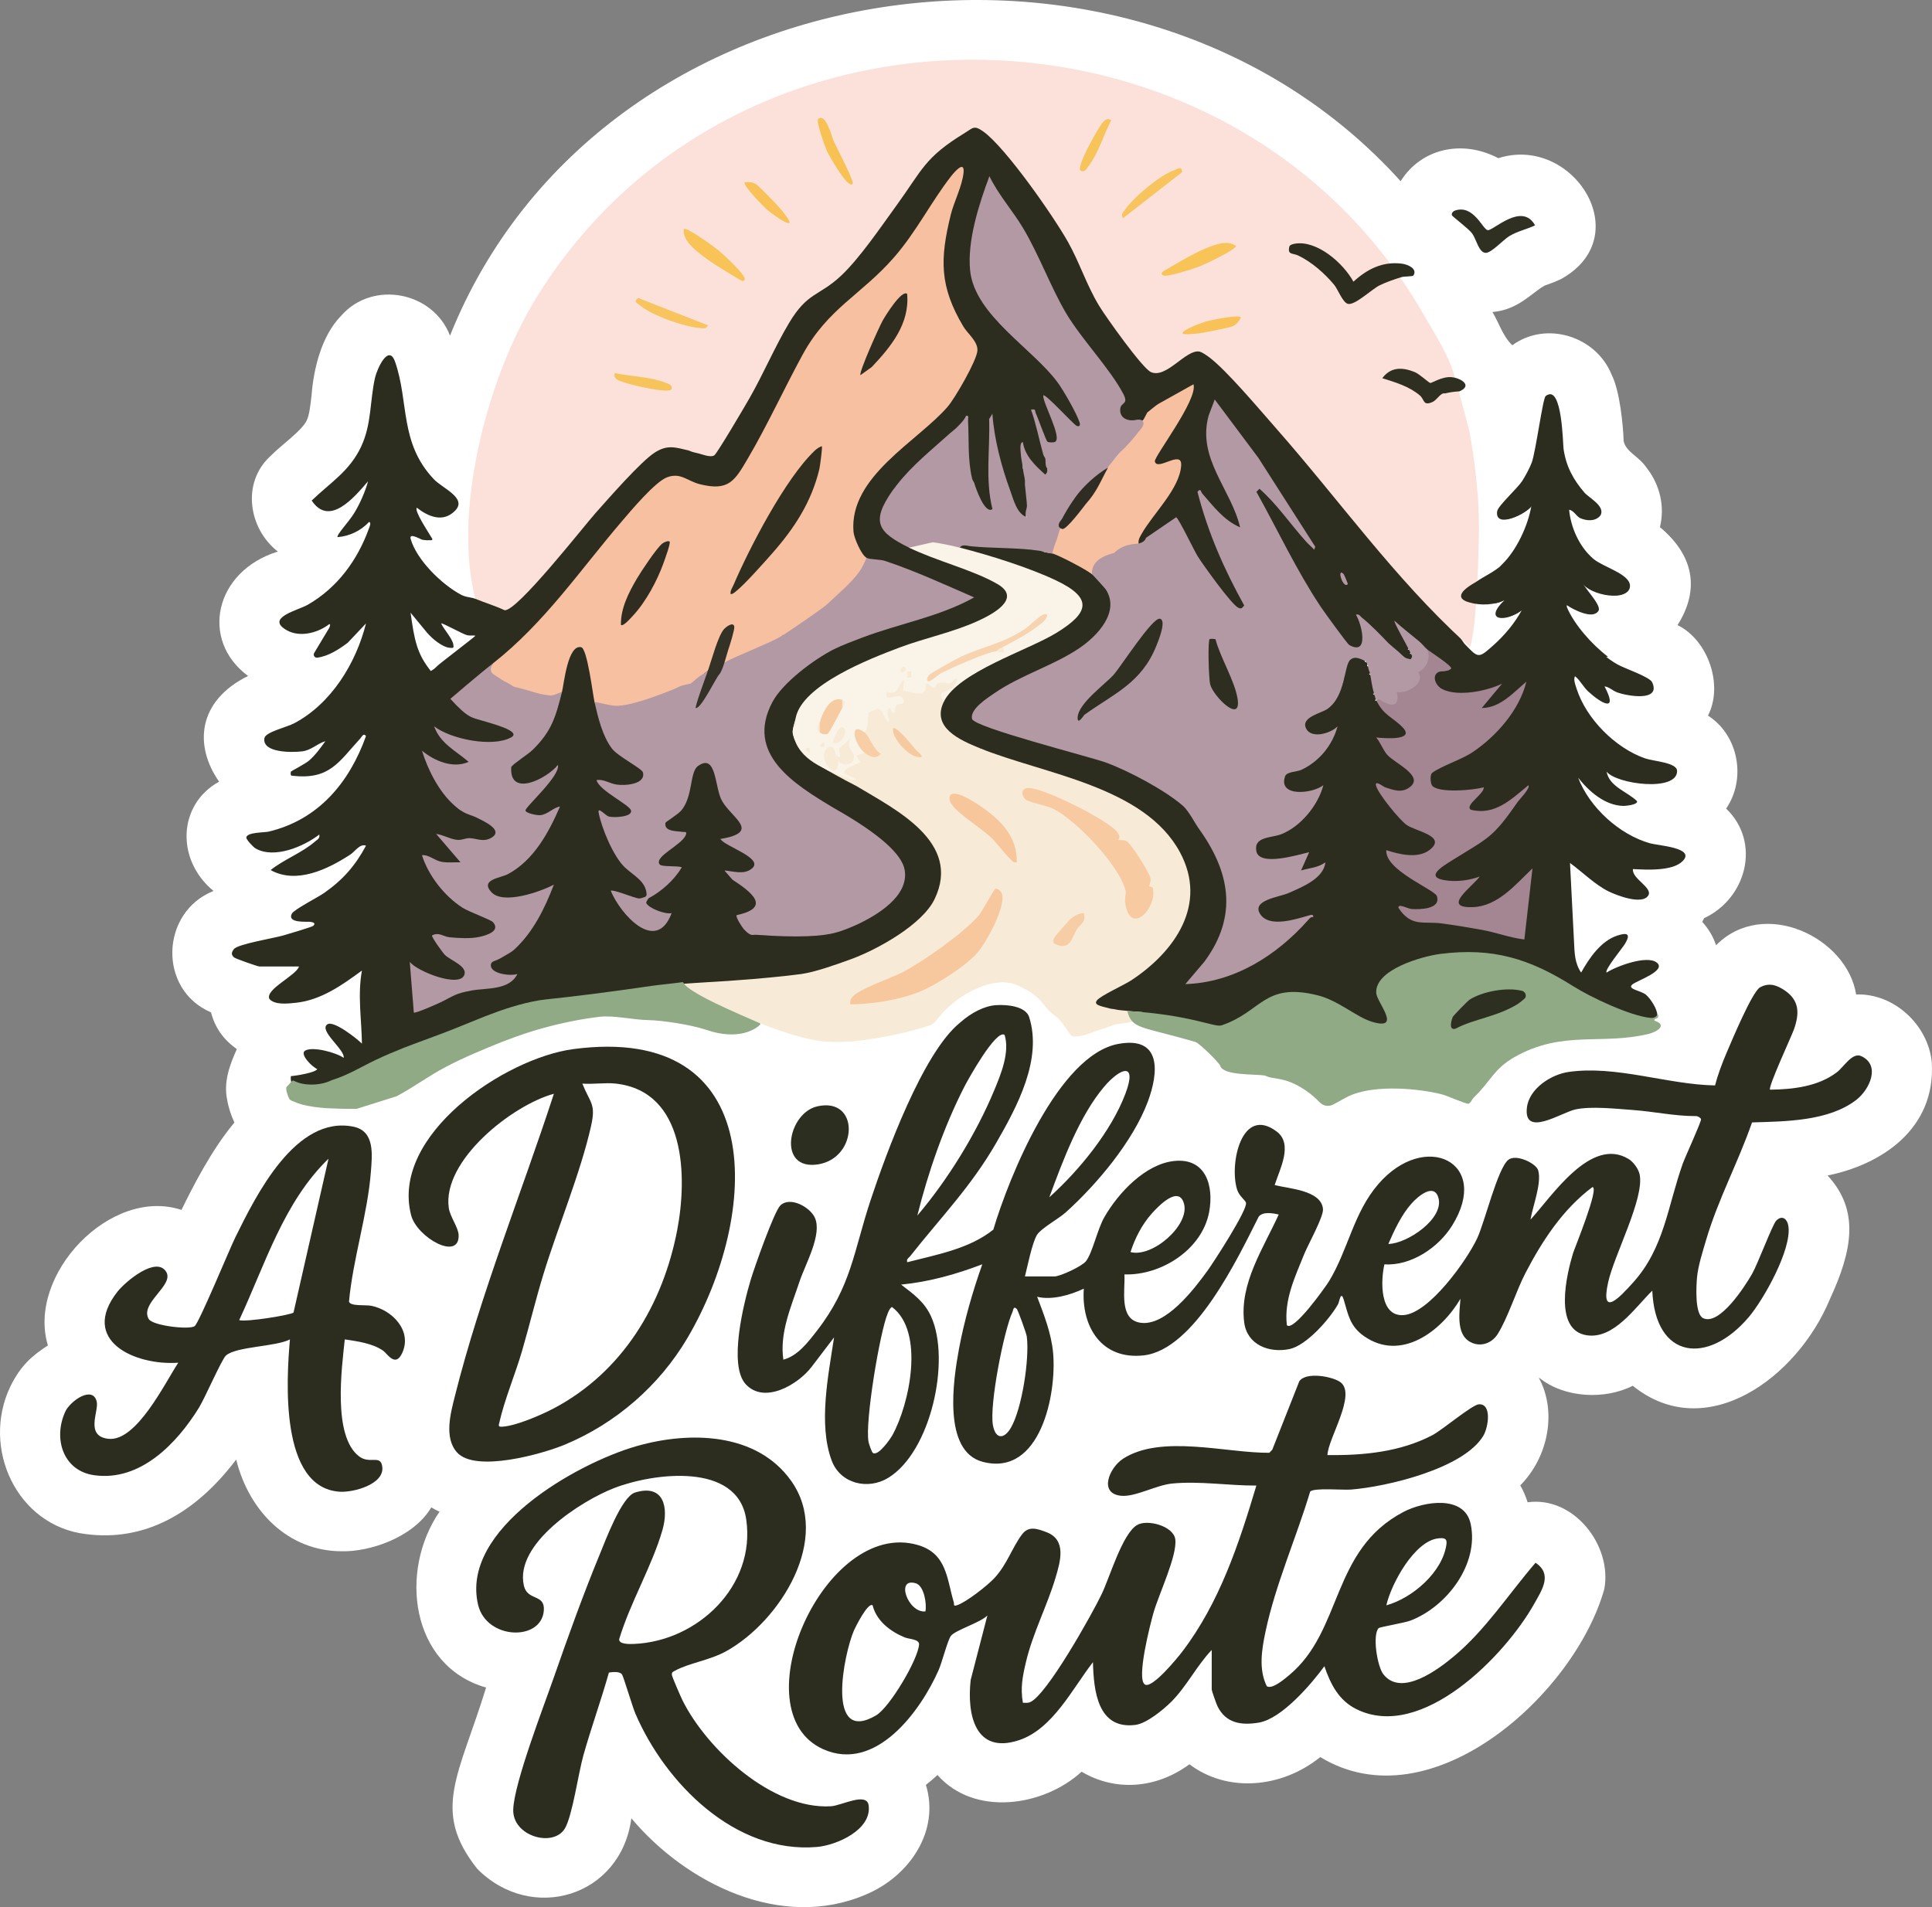 <svg viewBox="0 0 3527.166 3482.292" height="3482.292" width="3527.166" xmlns="http://www.w3.org/2000/svg" id="Layer_2"><rect x="0" y="0" width="3527.166" height="3482.292" fill="#808080" stroke="none"/><g id="Layer_1-2"><path fill="#fff" d="M3526.786,1939.914c-6.369-68.154-68.759-126.531-138.125-124.138-16.525-104.335-168.945-177.533-255.697-89.853-5.22-15.629-13.764-30.119-25.219-42.584,1.151-2.235,2.223-4.491,3.222-6.774,77.158-35.655,104.954-138.093,40.355-200.16,37.071-53.758,22.995-134.041-33.164-169.759,28.715-55.403.288-137.95-55.56-165.224,36.277-57.112,36.8-121.293-32.151-178.948,9.302-37.503.049-77.192-24.007-107.942-15.375-22.564-37.665-28.665-42.237-49.133-.716-27.176-6.832-91.732-21.926-121.153-28.391-70.678-119.548-98.93-181.323-53.834-17.401-16.515-24.327-40.893-36.234-60.672,46.955-4.102,69.984-33.756,95-48.149,7.89-2.775,18.695-6.58,30.631-12.293,140.003-78.053,20.994-263.907-114.914-220.46-65.62-34.433-140.473-18.267-178.36,42.021C2071.624-206.992,1096.462-72.274,821.548,612.82c-30.824-80.454-141.188-101.783-198.685-36.343-36.179,36.982-50.436,97.588-54.096,145.559-2.253,19.858-4.032,35.543-8.727,45.453-8.838,19.262-46.537,44.856-67.078,66.02-52.072,48.376-39.253,131.944,14.284,173.571-115.96,35.986-142.586,162.097-54.337,227.162-92.526,45.574-98.86,127.389-52.914,192.985-75.695,41.842-79.013,143.061-10.194,199.572-96.892,38.632-102.005,180.018-4.604,221.695,7.519,28.456,22.732,49.588,47.162,67.165-13.019,28.828-24.36,59.617-17.753,91.781h0c2.34,14.557,7.441,29.392,13.28,42.209-42.202,50.503-76.291,118.08-96.568,159.57-129.835-42.993-282.698,118.82-243.864,247.432-27.746,17.915-49.484,35.994-68.575,75.022-53.752,112.355,11.917,254.501,138.146,269.48,105.649,13.678,198.357-35.863,274.196-136.151,23.374,94.667,95.15,167.514,193.123,167.479,48.901,1.101,129.361-23.807,163.062-80.092,4.812,2.855,9.822,5.471,15.027,7.846-74.813,108.849-52.49,281.861,84.99,321.059-49.244,160.805-100.837,224.551-15.964,331.163,99.079,99.682,262.129,51.302,281.191-92.433,99.27,118.509,273.213,205.837,428.198,139.192,79.647-33.334,135.457-116.202,109.511-200.172,7.029-5.469,14.095-11.463,21.19-18.047,67.188,76.43,193.579,57.695,263.074-6.004,61.409,36.342,135.872,31.368,196.887-13.61,69.26,52.464,168.46,43.829,238.856-13.157,201.731,122.958,464.943-114.734,518.533-306.81,14.894-79.114-55.519-170.114-140.003-158.367-3.434-10.979-7.924-21.292-13.379-30.885,52.271-53.037,66.586-135.941,34.157-195.742.18-.192.362-.388.541-.581,45.857,37.048,119.935,40.299,170.602,14.446,133.685,107.906,300.467-14.352,359.914-158.114,40.767-88.28,55.079-161.741-4.245-225.842,97.206-19.55,197.645-84.147,190.3-206.416Z"></path><path fill="#2c2d1f" d="M3072.124,1572.138c23.667-24.444-44.477-27.955-60.397-32.535-55.602-15.996-109.841-65.4-130.582-119.579,19.704,24.941,49.13,51.03,82.962,51.504,2.222.031,26.938-1.776,24.46-8.825-17.831-17.374-50.289-26.026-55.529-53.799,17.999,23.144,129.523,37.523,128.741-1.347-.31-15.396-42.916-17.452-58.301-22.798-54.265-18.855-107.495-72.224-125.041-127.011-1.928-6.021-6.609-17.469-2.907-23.04,9.729,7.947,14.841,19.422,24.028,27.865,23.889,21.95,55.572,39.733,29.738-9.313,9.179,1.206,14.452,7.962,23.92,11.255,19.236,6.69,79.326,16.856,63.128-18.654-4.63-10.149-49.691-24.916-63.591-32.776-34.887-19.725-78.145-65.618-93.843-102.629-.921-2.171-.677-6.262,1.788-5.476,10.722,7.914,48.157,26.536,55.848,11.037,5.646-11.378-32.401-47.001-27.988-51.833,12.602,22.916,86.848,36.298,85.248,5.894-1.115-21.181-49.242-33.57-66.789-48.485-25.663-21.814-41.563-57.524-44.422-90.833,10.568-.4,14.322,12.086,23.158,15.7,11.064,4.525,26.796,6.093,34.46-4.638,8.481-16.723-21.185-31.56-29.447-41.125-20.689-23.955-33.824-48.416-38.275-80.338-1.085-7.781-2.508-116.11-30.646-97.175-5.134,3.455-17.982,100.843-25.292,121.15-3.365,9.35-12.146,25.677-17.702,34.191-8.871,13.594-44.059,45.239-45.522,54.919-5.008,33.143,53.769,5.047,62.489-10.115-5.989,36.266-27.39,82.042-53.685,107.36-15.425,14.852,8.363,27.804-7.419,39.115-22.058-11.254-71.298,16.377-44.147,15.963,18.679,16.237,35.738,21.083,56.53,9.815-40.59,38.215,1.335,41.494,31.185,18.612-12.718,23.413-31.759,46.218-51.749,63.935-23.071,20.448-26.608,23.675-42.351,8.152-2.092-1.982-7.706-7.927-10.646-10.901-19.255-28.667-42.484-55.082-69.687-79.245-116.417-137.016-232.836-272.481-349.259-406.394-42.818-47.211-69.721-75.791-123.533-24.133-18.324,11.508-22.054,13.65-38.429-.525-28.772-24.905-76.922-99.525-95.607-135.052-41.129-96.371-101.249-194.941-173.491-270.802-35.876-37.673-39.458-40.04-82.794-12.262-25.908,16.607-49.558,36.596-67.578,61.405-45.137,70.701-96.124,136.763-152.961,198.188-47.791,29.388-71.901,50.685-100.156,101.979-37.543,75.715-76.88,149.431-122.08,218.106l-9.648-.964c-46.456-15.474-86.349-27.706-122.888,15.473-154.646,171.853-231.969,257.78-231.969,257.78l-10.852,10.723c-18.974-11.649-36.683-18.305-54.826-16.281-7.385-3.015-16.592-2.371-26.475-7.682-34.926-18.769-80.094-62.734-91.464-101.284-3.801-12.888,17.793.402,21.159,1.096,5.536,1.143,11.084,1.082,16.647.899,1.35-.045,2.172-1.509,1.494-2.676-7.331-12.612-32.94-50.451-28.201-56.694,21.179,16.392,48.045,27.983,70.089,5.283,22.25-22.913-22.897-40.498-38.71-57.087-63.286-66.393-45.435-141.41-70.951-214.462-11.95-34.213-33.088,13.17-36.647,28.845-9.673,42.606-5.957,84.875-25.612,126.361-21.2,44.747-56.012,65.126-90.037,98.014,32.463,48.842,78.25-6.562,102.834-35.139-5.093,19.052-15.03,41.38-25.284,58.078-10.023,16.321-32.824,40.069-30.303,43.83,21.937-1.786,42.47-11.573,57.495-27.758,4.377,1.315,1.176,8.014.046,11.165-20.986,58.541-57.791,108.91-111.969,140.084-17.657,10.16-78.849,23.867-37.908,46.734,22.751,12.707,53.718,5.236,73.827-8.961,4.806-4.052,6.041-2.816,3.707,3.707l-27.888,46.488c-2.463,4.106.917,9.238,5.663,8.606,20.531-2.734,39.431-15.127,55.627-27.251l33.28-35.237c-18.229,72.621-63.306,146.423-130.923,182.234-14.149,7.494-52.715,16.003-54.542,27.274-4.396,27.126,50.622,26.328,68.83,24.085,17.105-2.107,27.201-14.064,42.536-18.589-9.02,12.383-17.956,25.023-29.612,35.217-6.984,6.109-32.104,18.927-33.373,20.416-.382.448-1.379,7.797,1.838,7.362,69.193,8.37,85.902-25.72,124.824-67.928,2.603-2.823,5.778-10.874,10.434-4.394-30.451,85.054-86.96,152.859-177.69,174.442-8.032,1.911-40.012.888-40.795,10.869-.284,3.621,12.465,17.346,16.997,19.932,33.983,19.39,87.792-3.463,116.222-25.445,1.489,6.963-3.397,8.988-7.667,12.683-24.036,20.799-56.53,32.498-81.182,52.183,47.268,26.334,104.697-1.654,145.694-28.445,8.224-5.374,17.543-20.46,28.42-16.059-19.849,36.913-42.471,62.584-76.647,86.446-11.549,8.064-55.124,30.231-58.82,37.776-8.671,17.703,26.932,14.01,33.639,14.779,5.231.599,10.894,2.437,5.484,7.396-2.121,1.944-47.23,15.336-54.806,17.52-17.242,4.969-83.217,15.744-90.009,24.898-4.312,5.812-5.646,9.706.195,15.136,2.513,2.336,43.483,16.62,46.387,16.62h72.28c-5.239,16.718-62.63,41.917-53.991,59.278,9.853,11.417,33.883,8.434,47.973,6.987,46.25-4.75,84.79-32.425,120.886-58.852-8.181,44.612-.631,88.761,0,133.438-8.913-9.005-51.457-42.825-63.003-35.288-16.796,10.964,32.717,46.744,29.643,61.235-13.619-9.742-56.979-21.453-70.498-13.082-10.548,6.532,14.206,30.929,22.33,33.451-3.038,6.646-39.048,12.394-48.187,13.015-2.73,21.427,16.81,29.123,35.193,29.875,54.192,2.218,161.192-67.912,216.994-90.941,99.638-41.12,211.65-71.509,317.881-89.851,110.872-19.143,221.404-19.25,333.309-28.99l18.165-.826c2.443-.189,8.879-.429,11.312-.661,4.211-.083,6.605-.256,9.732-.598,97.335-18.42,308.266-108.264,234.076-237.703-25.949-45.274-101.785-94.343-148.613-117.51-28.38-12.075-42.665-18.433-47.949-20.992-3.138-1.734-21.138-12.798-30.22-18.743-7.018-5.367-12.716-12.303-22.624-26.009l-7.988-12.38-1.715-6.019c-.843-2.958-1.52-5.735-1.196-8.794.241-2.273.798-4.939,1.101-6.826l3.083-10.679,6.989-4.364c20.861-50.417,83.15-79.391,130.976-100.792,48.21-21.573,99.001-37.411,150.392-52.585,79.977-29.115,164.082-66.076,41.52-118.047-38.549-16.346-102.51-33.404-121.608-41.49l-4.919-8.617c-44.839-19.643-55.612-46.498-24.983-87.078l3.092-7.068c7.828-2.117,6.477-7.578,3.592-10.404l12.416-5.321c32.555-36.536,71.821-71.513,109.442-97.72-.744,27.971,1.071,55.694,5.444,83.168l8.854,8.184c-6.583,7.079-5.52,10.596,3.707,7.413-16.227,20.079,35.699,84.37,39.423,42.083-7.361-35.382-7.058-71.792-4.682-107.617,8.356,37.927,20.549,75.466,34.703,110.672,6.682,16.722,15.658,22.68,26.929,17.875-.467-6.988,1.945-13.131,7.233-18.429l-4.226-3.496c6.196-2.128,6.233-4.278-.11-5.615,13.73-6.579,3.968-22.157-3.633-30.165,6.359-1.729,5.505-5.514-.33-8.257,12.634-8.025,4.007-17.11-4.378-24.168-1.016-18.83,1.238-22.634,10.701-13.752,3.965,9.697,18.307,28.987,28.103,26.043,11.973,4.038,20.366-11.531,7.849-12.672,7.739-6.339,2.468-12.565-4.183-17.945,6.932-7.074,4.617-10.587-4.954-9.138,3.384-5.123,1.774-8.254,1.837-14.196,24.835,9.613,33.218-9.226,24.349-31.454l-15.071-39.434,42.969,41.579c7.304,3.661,11.933,1.579,16.652-4.833,17.473-23.741-106.623-164.452-130.026-174.921-68.752-71.804-83.753-101.729-59.104-202.537,2.209-9.033,15.529-59.124,18.567-59.898,13.381-3.411,123.495,212.848,134.861,237.923,38.127,49.058,73.22,99.507,105.28,151.345-12.141,8.651-12.919,26.833-1.695,37.087,6.752,6.168,28.133,11.338,29.47-.986l7.993,4.373c26.898-22.625,56.752-39.959,87.628-55.809-19.916,42.348-42.872,83.295-68.868,122.839,2.109,18.618,17.868,21.243,47.278,7.875,10.833,15.681-49.207,94.354-61.084,109.316l-13.981,23.042c-3.657,7.393-4.429,13.123,4.74,14.471,6.443,9.442,15.35,3.14,18.958-5.87l47.395-31.829c12.119,27.423,92.673,160.693,114.946,162.368,15.827,1.19,21.658-8.902,13.582-23.096-29.876-55.832-57.357-113.837-73.126-175.164,19.055,27.379,86.924,83.802,61.689,13.871l-37.249-78.262c-15.774-33.982-22.66-75.164-4.694-109.362,51.046,65.129,97.25,133.03,140.807,204.016l-31.708-37.464c-15.076-25.467-52.859-36.278-37.047-1.146,35.492,78.86,87.565,166.469,137.592,236.074,28.072,39.057,69.87,77.53,61.819-4.73l34.006,33.566,8.832-1.28c5.492,4.856,9.222,9.297,13.615,11.854,8.615,7.706,8.598,12.61,16.154,14.028,1.245,3.143,1.803,5.274,3.03,2.128-.976,10.258,2.172,9.365,8.091,1.578,9.471.877,7.959-13.182,0-11.12,7.007-7.007,5.991-9.994-3.707-7.413,5.689-5.264,4.472-12.811-3.65-22.641,6.339,5.453,13.735,8.258,22.184,7.814-4.503,10.942,3.578,16.926,14.826,14.827l-.683,8.435c34.636,20.729,40.76,29.855,18.372,27.376-38.334,55.701,60.66,58.059,95.281,44.034-28.783,30.065-18.474,43.668,19.742,26.863l32.254-22.254c-31.178,69.91-92.525,104.577-158.08,134.202-23.543,33.298,9.415,49.063,40.792,46.743l40.721-2.312c-53.066,52.248,37.431,46.297,65.098,20.181-16.796,24.416-35.169,48.297-60.292,64.182-49.844,27.809-149.799,87.141-20.247,81.695-20.279,18.799-37.988,42.768,1.262,49.229,40.558,6.676,81.72-31.39,108.638-57.1l-11.247,98.596c-48.204-10.549-97.498-19.537-147.88-26.964-9.061,1.276-63.301-3.401-60.083-12.995,29.382,8.934,85.974-6.196,52.37-41.482-8.046-3.861-86.001-53.242-79.768-59.541,67.08,20.708,133.168-31.872,34.662-61.854-20.652-15.123-36.176-37.213-50.537-58.2,30.138,17.64,83.395-1.627,54.214-37.878-22.059-13.802-39.3-30.305-51.725-49.507,25.88-.99,64.417-5.431,34.514-37.422l-30.399-25.146c-5.503-9.974-12.051-15.379-19.644-16.214,4.422-7.92,3.187-11.627-3.707-11.12,8.285-9.643,4.46-31.872-7.413-37.067,9.063-5.645,5.819-12.425-3.707-14.827,2.067-3.393.181-8.865-3.707-7.413-1.363-20.542-35.496-17.497-40.433,2.97-9.478,44.215-17.295,79.175-65.941,93.418-33.011,26.975,8.487,56.354,40.009,39.835-16.569,37.528-47.769,54.108-84.318,65.254-23.058,42.615,27.221,51.26,59.533,39.91-19.756,44.271-55.588,69.213-102.491,77.343-33.075,24.582-5.742,55.571,29.731,49.296l44.84-8.107c-11.694,33.075,3.947,29.988,30.645,22.306-16.272,15.695-35.642,27.328-58.107,34.897-104.503,21.127-46.389,86.907,26.402,59.041-49.393,54.293-117.084,97.808-191.603,103.264,49.196-51.783,76.652-115.258,58.043-186.983-12.65-48.756-57.306-122.49-99.333-151.508-40.554-28.001-87.204-52.254-133.767-67.735-76.997-19.169-152.173-42.853-225.529-71.05-9.903-20.723,132.575-89.723,151.151-96.088,45.875-19.692,125.442-78.497,95.407-136.097-4.903-9.403-28.125-28.019-33.451-31.281l-6.11-4.376c-21.039-12.448-37.037-27.351-59.731-36.536-1.952-.79-4.216,1.246-5.397,4.075l-11.497-2.01-3.844-.648c-2.63-3.942-5.725-6.961-10.246-8.62-9.824-3.605-138.827-10.796-145.427-7.682-2.64,1.246-1.708,6.284.13,9.537l7.621,9.614c57.515,15.087,114.214,33.771,168.196,58.596,60.645,27.89,45.887,51.607-3.666,81.084-40.791,20.845-82.119,40.958-123.984,60.337-31.44,15.556-57.685,37.149-78.735,64.781l.915,7.293c-6.471,11.655-6.044,22.951-3.581,34.196,7.204,32.892,50.987,52.047,80.057,62.335l168.005,54.585c233.39,66.843,271.116,276.024,45.146,377.497-21.388,8.289-27.564,36.15-.508,27.386,59.049,17.179,123.153.562,177.92,44.48,24.172,8.33,55.895-7.235,78.282-19.451,74.5-69.52,146.054-45.301,225.251,6.695,62.357,22.895,47.767-18.659,26.512-55.975-6.85-28.249,59.433-52.981,80.38-58.03,90.186-21.736,178.299-5.968,256.799,44.784l14.801.43,3.774,9.593c41.181,24.715,89.781,49.313,139.754,55.799,4.162-3.324,8.212-7.824,12.152-13.498.321-10.921-12.256-30.154-20.342-37.112-9.599-8.26-34.98-10.152-25.511-18.796,7.656-6.989,65.084-25.693,44.228-40.702-18.215-13.109-72.755,6.996-91.005,18.769-4.075-5.031,29.257-44.863,34.006-53.057,10.228-17.648,4.205-20.564-14.477-14.471-30.026,9.793-51.396,41.516-65.916,67.513-11.858-17.506-11.953-35.604-12.956-55.583l-7.376-144.559c22.156,16.15,45.845,39.809,70.39,51.892,14.853,7.312,61.429,25.286,72.475,7.526,8.913-14.33-30.275-30.614-27.976-48.28,24.268,1.259,72.54,4.277,90.918-14.703ZM798.42,1216.009c-7.397,6.979-4.671,4.582-11.89,9.248-25.795-32.337-29.969-56.835-36.991-106.569l29.896,36.308c9.247,10.885,28.271,27.238,42.562,27.93,5.707.276,6.556.497,5.688-5.703-1.593-11.371-17.328-27.828-22.304-38.869,1.986-1.66,39.041,19.398,47.149,21.386,6.933,1.7,13.401-.34,15.247,1.223-.338,1.453-69.045,53.58-69.358,55.046Z"></path><path fill="#fbe1d9" d="M2655.876,688.6c4.844,17.835,24.389,87.96,25.938,95.665,10.806,53.775,18.589,125.29,18.239,179.897-.209,32.74-3.302,181.668-16.62,218.233-2.106-1.92-3.296-3.282-3.778-3.819-1.322-1.473-2.787-3.096-4.151-4.364-130.647-119.578-230.54-261.352-346.52-392.958-28.604-32.458-91.169-107.01-122.381-129.662-4.103-2.978-12.237-8.697-16.647-9.588-24.559-4.962-60.632,50.336-88.919,37.299-15.782-7.273-82.046-100.57-94.271-120.71-23.308-38.398-35.557-78.753-57.131-117.081-26.327-46.771-113.732-172.35-154.461-201.35-17.157-12.217-18.76-6.578-34.19,2.86-73.361,44.874-77.015,67.008-124.026,131.724-28.068,38.639-67.492,96.837-101.274,128.539-40.828,38.313-60.945,29.239-95.133,86.494-26.13,43.76-47.19,93.721-72.86,138.419-7.658,13.335-58.542,100.053-63.692,103.259-7.453,4.64-22.886-2.459-32.127-4.35-10.974-2.246-12.406-4.079-15.144-4.725-24.347-5.75-38.513-10.721-61.438,4.009-25.728,16.53-84.855,84.414-108.141,110.543-21.544,24.173-143.899,180.648-165.978,177.245-17.766-8.253-35.264-13.397-53.394-20.8-1.772-6.44-2.607-11.052-4.06-18.161-32.761-160.253,29.326-390.916,114.104-529.318,366.395-598.152,1274.572-575.771,1621.2,28.331,19.711,34.353,47.759,77.337,56.854,114.369Z"></path><path fill="#f7ead7" d="M1358.816,1857.564c7.521,2.891,15.046,5.772,22.588,8.62,37.037,13.986,75.233,28.536,114.557,34.538,25.86,2.893,51.883,2.157,77.694-1.044,42.437-6.021,84.521-14.403,125.161-27.758,6.94-2.366,14.796-14.825,22.82-23.394,34.018-36.33,91.119-64.712,130.349-51.615,8.992,3.002,20.487,9.49,27.935,13.912,8.262,4.904,16.462,12.763,20.946,17.776,6.062,6.778,12.732,16.886,22.423,23.806,5.88,4.199,11.202,9.135,15.507,14.937,3.543,4.775,8.084,11.318,15.574,22.138,2.807,4.073,13.541,4.349,31.046-1.266,5.882-1.887,8.751-3.913,27.248-9.413,7.668-2.28,17.496-6.29,19.486-6.936,6.11-1.982,12.347-2.557,18.551-3.413,5.221-.72,13.156-1.541,17.78-3.853,10.904-5.452,14.859-11.629,17.695-16.309.418-.689-18.609-1.561-19.41-1.647-18.267-1.97-24.937-2.135-30.369-3.56-4.397-1.154-6.036-.187-14.747-2.87-1.304-.402-3.904-.948-6.353-1.589l-3.285-.92c-1.029-.257-2.631-.755-3.912-1.19-4.959-1.683-9.984-4.445-5.418-9.991,7.492-9.1,49.159-27.613,63.181-36.901,78.647-52.1,139.614-137.828,88.453-233.222-64.988-121.178-249.532-143.03-365.679-190.32-36.991-15.061-87.981-37.788-65.85-84.155.069-.144.112-.301.128-.459,1.279-12.787,10.703-24.73,28.272-35.831.212-.134.396-.324.516-.544,6.726-12.246-9.022-15.064-18.078-5.106-.295.325-.714.511-1.152.49l-17.571-.836c-.201-.01-.402.024-.59.098-8.812,3.468-18.114,5.297-27.905,5.488-.802.016-1.451.663-1.445,1.465.1,12.742-8.795,15.758-26.687,9.049-.571-.214-.951-.771-.96-1.381-.397-28.794-17.712-17.986-26.521,1.809-.254.57-.835.914-1.458.872-22.528-1.493-25.631,21.336-3.252,23.874.197.022.408.004.599-.049,22.372-6.204,18.698-2.62-11.022,10.754-.394.177-.855.172-1.247-.008-32.757-15.044-44.45,20.044-36.155,45.472.048.148.07.301.065.457-.337,10.959,3.892,21.87,12.687,32.731.884,1.092-.162,2.675-1.521,2.318-3.781-.992-7.232-.568-10.353,1.273-.511.301-1.152.218-1.628-.137-10.818-8.069-20.432,7.242-29.239,12.637-.677.414-46.327,14.175-47.068,14.459,29.233,17.908,62.045,34.257,62.591,34.587,70.771,42.696,192.369,101.911,142.557,205.983-22.569,47.154-104.98,92.576-153.055,110.118-29.516,10.77-64.697,23.092-89.869,26.89-26.598,3.798-87.781,9.578-119.625,11.559-21.826,1.899-30.826,1.982-54.114,3.573-6.301.39-36.437,2.248-47.381,3.169.835,3.618,46.937,33.592,50.964,35.757,5.128,1.923,10.251,3.859,15.368,5.808,3.712,1.175,6.986,2.255,9.03,3.456,8.536,3.273,17.066,6.562,25.596,9.855l15.55,5.989Z"></path><path fill="#2c2d1f" d="M1111.668,3053.89c-14.298,50.843-32.384,100.704-46.702,151.576-9.024,32.064-19.983,110.034-33.667,133.133-20.925,35.322-95.965,14.536-94.31-34.715,1.631-48.545,55.608-187.854,74.161-241.193,25.469-73.223,54.052-152.578,83.583-224.07,10.348-25.052,40.087-105.774,64.539-113.364,52.753-16.375,61.944,27.375,50.076,68.593-18.833,65.41-59.159,133.007-78.961,199.277-.653,9.577,19.922,8.848,27.017,8.55,116.613-4.893,222.448-106.2,204.977-227.073-15.269-105.639-169.44-85.232-240.995-57.596-60.031,23.186-182.512,101.58-164.971,178.179,6.57,28.693,38.629,14.414,36.443,45.241-4.036,56.924-104.631,53.83-119.954-9.946-33.288-138.546,180.827-259.255,290.312-290.259,95.804-27.13,217.967-25.111,281.086,63.579,75.051,105.456-20.19,256.238-117.95,310.837-30.612,17.097-68.687,21.946-93.884,35.843-3.895,2.148-6.333,2.469-5.81,7.868.363,3.752,16.568,40.845,19.763,47.198,45.038,89.527,164.094,199.059,270.693,192.516,19.313-1.185,65.293-26.582,68.71-1.577,6.093,44.579-58.508,72.824-94.464,75.907-149.021,12.777-276.616-116.172-331.352-243.448-5.341-12.42-22.104-68.917-24.555-71.815-4.869-5.758-16.602-4.084-23.787-3.242Z"></path><path fill="#8faa85" d="M1386.966,1868.153c-38.808-16.852-130.671-55.483-139.261-73.843-.338-.722-1.124-1.109-1.912-.99-17.14,2.59-40.476,4.479-57.282,6.959-34.745,5.126-69.555,9.937-104.43,14.367-17.644,2.241-35.304,4.385-52.981,6.423-15.606,1.8-31.328,3.182-46.864,5.422-34.327,5.913-66.826,16.799-98.448,29.121-25.024,9.955-49.735,20.424-74.957,30.051-24.865,9.49-50.074,18.349-74.839,28.019-17.09,6.821-33.988,13.973-50.415,21.804-26.303,12.539-50.954,27.966-79.736,36.726-.084.026-.166.058-.245.098-11.561,5.753-25.146,8.241-38.38,8.023-10.603-.174-20.965-1.912-30.169-6.682-.075-.039-.154-.072-.234-.098-.464-.152-.928-.305-1.388-.464-.135-.046-.275-.077-.417-.09-.004,0-.008,0-.012-.001l-1.696.669c-3.289,3.685-6.651,7.328-10.041,10.954l-.748,1.894c.029,1.906.204,3.801.494,5.699.012.076.027.151.047.226,1.218,4.636,2.762,9.239,4.904,13.628.053.108.115.212.186.31.277.381.562.759.862,1.13l.51.445c.627.379,1.352.795,1.981,1.23l1.103.649c5.935,2.695,12.211,4.995,18.607,6.969,15.02,3.799,30.611,5.661,46.355,6.719,17.807.915,35.634,1.318,53.443,1.064.182-.003.362-.032.535-.086,24.194-7.636,48.39-15.27,72.608-22.857.115-.036.226-.083.332-.14,4.429-2.394,8.821-4.854,13.165-7.397,17.507-10.246,34.388-21.508,51.703-32.067,32.594-19.877,67.907-35.254,103.091-49.917,33.058-13.776,66.498-26.124,101.083-35.536,33.081-9.002,66.784-15.874,100.821-20.018,25.768-3.137,63.212,5.733,89.17,6.054,24.495.303,77.945,8.257,106.018,17.835,58.648,20.009,90.064-1.287,98.003-9.314.914-.924.629-2.468-.563-2.986Z"></path><path fill="#2c2e1f" d="M1491.994,2020.128c77.777-17.778,75.042,93.804,2.068,105.802-75.753,12.455-56.32-93.401-2.068-105.802Z"></path><path fill="#2c2d1f" d="M2938.677,1626.425c-1.093.1-2.115.406-3.086.852l3.086-.852Z"></path><path fill="#f7c0a1" d="M900.016,1211.28c94.353-74.157,158.795-170.121,235.328-259.511,16.873-19.708,60.815-72.224,82.704-80.351,24.576-9.124,36.65,6.866,59.272,12.602,53.182,13.486,63.978-6.021,88.037-46.948,35.551-60.477,65.683-126.575,99.845-189.283,46.301-84.992,106.821-108.984,166.923-177.797,40.9-46.827,67.996-101.785,104.065-147.988,7.09-9.082,25.076-29.625,22.93-6.831-2.276,24.182-17.578,53.444-23.342,76.845-20.016,81.264-20.521,130.785,22.634,203.652,8.346,14.093,27.345,27.899,25.975,44.883-1.482,18.378-40.826,86.388-54.097,101.85-54.15,63.091-180.444,127.311-172.115,228.513.935,11.359,14.452,42.607,23.866,47.617l4.127,9.074c-28.074,52.925-81.522,90.673-129.557,124.303-5.676-2.41-12.052-1.154-19.13,3.769-2.563,3.835-5.035,5.071-7.413,3.707-3.746,2.363-4.696,6.048-3.603,10.699-12.275,7.355-83.812,42.46-94.429,43.019-8.731.46-13.807.696-13.167-9.238l-5.851-5.796,8.882-31.149c-13.045,14.338-21.549,32.58-25.513,54.724l-10.878,8.168c.901,15.419-24.298,27.095-39.434,29.503-35.809,16.365-88.661,37.985-127.815,36.375-10.415-.428-29.45-3.271-32.91-13.985-3.228-14.324-13.103-97.44-24.333-99.973-24.555-5.54-31.325,66.919-34.974,81.44-17.525,28.644-80.412.059-104.503-13.526-14.967-8.44-37.039-21.597-21.523-38.367Z"></path><path fill="#a38692" d="M2605.078,1185.333c6.337,5.293,44.731,29.456,44.421,35.226-4.351,4.149-6.834,3.72-10.344,4.628-4.211.95-7.555.372-9.929.955-16.479,4.053-10.125,25.382,4.517,32.455,28.608,13.82,80.545,3.299,108.479-10.215l-37.046,44.424c34.011-.428,57.693-28.171,81.491-48.165-12.758,51.939-54.958,99.89-98.783,129.139-19.643,13.11-57.206,25.215-73.087,37.276-4.401,3.342-3.435,18.351-.585,22.779,9.734,15.123,77.524,8.924,94.632,3.569,1.477,12.078-35.282,32.463-23.742,41.04,43.734,11.204,74.222-19.06,105.271-44.763,4.304,5.045-16.652,26.201-19.655,30.554-46.293,67.105-53.694,65.385-119.413,106.485-20.039,12.532-53.18,32.559-7.427,37.271,19.468,2.005,39.592-1.082,57.57-7.476-13.249,18.577-70.916,57.772-12.978,55.852,46.503-1.541,78.597-41.778,109.316-70.714l-14.801,129.757c-26.26-3.132-51.118-12.737-77.067-17.466-22.854-4.165-50.537-8.75-73.434-11.819-33.515-4.492-55.733,7.2-79.27-28.242-1.805-9.388,17.132,1.425,24.041,1.893,14.238.964,53.953.636,45.993-23.503-3.982-12.076-95.461-47.377-92.284-83.962,23.29,7.622,57.667,16.225,79.151-.534,32.346-25.231-25.806-33.787-42.271-45.65-13.249-9.546-50.825-55.806-55.382-70.664-3.941-12.85,13.179,1.09,16.415,2.132,15.937,5.128,29.874,10.828,44.729-.185,27.603-20.465-27.438-43.765-40.947-59.191-8.002-9.138-12.107-22.32-20.225-31.668,15.438,1.668,72.12,6.046,48.216-18.566-18.122-18.66-35.143-21.774-48.24-49.984-2.848-12.86,18.977-1.976,24.021-7.438l-1.752,11.136c17.204-4.575,8.634-7.523,7.345-22.228-26.462,20.963,3.725-22.846,3.78,0l7.428-11.095c6.143-1.65,1.799,6.729,5.778,7.579,14.307,3.055,15.439-12.846,29.459-14.98l-13.011-22.277c8.538,6.132,17.835-1.63,22.538-9.168,4.701-7.535-1.041-15.045,7.082-24.195Z"></path><path fill="#faf3e7" d="M1752.547,1000c52.611,13.263,126.903,36.598,175.539,59.834,66.645,31.841,61.532,58.404.472,95.79-53.088,32.504-179.317,71.366-205.663,126.082-12.577-20.687,1.113-16.051,9.247-22.104,5.02-3.735,16.398-12.953,15.287-19.993-6.465-2.056-7.619,7.093-12.456,7.948-6.616,1.169-12.726-3.095-21.719.057-5.875,2.059-5.243,8.357-7.073,8.279-7.138-.307-8.904-9.188-16.627-7.528,5.305,27.237-23.825,15.259-40.856,13.021l1.936-20.433c-13.546,10.685-9.377,30.338-31.508,22.216-6.144,24.128,23.578-2.6,29.602,13.014,4.858,12.592-6.543,7.567-11.089,11.003-5.02,3.795-3.014,12.287-3.744,13.064-7.084,7.551-7.999-15.998-13.027-3.739-2.823,6.884,3.612,14.758,1.909,22.263-9.103-3.932-8.777-20.178-18.43-24.218-2.632-1.101-17.391,5.35-17.979,6.306-2.827,4.595.137,28.423-8.033,36.446-14.43-.041-13.949,9.37,1.443,28.234l-1.443,8.833-14.791,5.521,7.288,11.184c-.138,2.573-27.566,9.588-29.547,18.558-1.446,6.547,35.556,12.681,14.641,15.132-41.064-17.615-91.141-31.41-105.586-75.173l-2.137-6.411c-1.288-3.865-1.483-8.013-.56-11.981.234-1.008.466-1.998.647-2.916.377-1.922.792-3.837,1.313-5.726l2.191-7.932c.343-1.243.603-2.507.852-3.772,11.841-60.234,135.459-108.037,188.102-127.98,47.202-17.881,97.95-27.904,143.951-48.795,25.229-11.458,82.276-40.705,36.549-67.489-44.08-25.819-112.41-42.447-161.366-66.595-3.351-10.026,37.209-17.952,43.018-17.241,13.142,1.609,26.231,3.929,39.078,7.071,2.01.491,3.781,2.089,5.621,3.86,1.908,1.835,3.477,4.023,4.95,6.31Z"></path><path fill="#f7c0a1" d="M2108.373,842.389c-1.769-8.509,79.157-113.094,70.482-140.733l-64.2,35.881c-4.463,2.787-12.39,9.423-20.147,15.651-3.925,7.929-8.232,15.661-12.858,23.205l.76,1.137c-.529-.019-1.033.024-1.525.093-11.889,19.192-25.799,37.182-40.593,54.162-22.466,25.785-47.499,49.252-68.869,75.992-7.981,10.598-15.545,21.567-22.899,32.596-7.333,10.997-14.566,22.344-20.071,34.41-2.937,7.404-5.656,14.897-8.47,22.349.914.949,1.931,1.905,3.072,2.869-1.435-.16-2.774-.28-4.024-.362-1.145,3.001-2.311,5.994-3.52,8.968l7.544,2.515c12.066,3.892,60.986,29.337,70.427,37.066,8.62-2.053,8.226-14.371,12.066-17.606,2.463-2.074,25.028-10.468,31.902-14.411,7.103-4.074,14.244-11.109,20.918-16.15l3.648,11.126c4.73-10.495,8.416-12.525,20.426-11.181,1.396-.827-4.133-6.823-3.706-7.377-.996-7.475,2.392-12.282,5.789-18.298,20.473-36.257,69.753-82.305,71.907-124.902,1.47-29.072-44.132,11.882-48.056-6.999Z"></path><path fill="#b299a3" d="M1523.619,1476.108c-75.154-44.748-163.277-99.711-113.566-194.032,18.885-35.832,76.906-78.742,112.682-96.743,0,0,0,0,0,0,13.665-6.876,36.315-15.385,51.226-21.053,67.512-25.664,141.144-37.986,204.515-73.484-53.51-23.22-107.49-48.301-163.062-66.711-8.771-2.906-27.285-2.311-33.374-5.551-2.94,7.129-8.398,18.548-12.597,24.489-14.837,20.992-40.227,42.035-57.865,58.961-10.88,10.441-78.625,55.605-81.511,57.403h0c-17.438,10.866-39.389,19.173-58.998,28.11-15.166,6.911-35.304,14.572-48.846,22.498-10.723,7.734-25.199,10.255-36.716,19.818-10.407,4.921-23.299,18.153-24.841,18.456-24.397,4.795-18.015,5.346-35.404,12.112-26.719,10.395-73.288,28.585-100.587,28.345-10.84-.095-27.847-5.326-39.327-7.02,6.216,27.58,14.502,62.24,31.741,85.019,11.012,14.552,54.945,36.441,56.712,43.593,5.488,22.208-33.473,24.563-48.462,22.187-12.555-1.99-23.542-10.299-36.265-8.111,4.668,19.283,60.527,44.789,62.978,55.671,2.722,12.083-33.007,13.323-41.152,10.711-5.096-1.634-20.18-18.717-18.026-7.191,5.274,28.22,26.993,80.648,47.99,100.299,16.167,15.131,38.317,25.052,39.626,49.122.112,2.057-1.065,3.977-2.985,4.724-4.172,1.625-8.912,3.108-11.573,2.788-8.52-1.024-47.011-17.128-50.93-14.055,17.572,42.922,83.108,116.301,111.182,40.755-11.107,3.014-42.135-8.91-46.288-18.347-.619-1.408,1.316-4.592,3.457-7.717.441-.643,1.026-1.167,1.715-1.533,22.61-12.033,45.968-32.893,59.648-55.839-6.928-3.786-36.844-.106-40.638-5.722-9.819-14.531,41.042-35.018,48.024-53.631,2.634-7.023-2.092-4.743-5.57-5.377-10.179-1.855-34.696.112-31.613-16.694.335-1.827,22.798-15.04,29.256-22.902,21.455-26.116,14.585-69.786,30.292-80.892,34.126-24.13,29.952,39.339,43.621,63.696,17.674,31.491,72.426,57.029-2.909,69.629,8.026,13.797,80.235,34.952,57.63,53.897-14.501,12.154-33.855,4.908-50.217,3.613l14.586,16.78c34.189,22.319,72.366,51.057,7.64,64.775-2.281,3.107,9.989,22.219,13.186,25.675,7.583,8.194,12.633,10.99,16.653,10.511,1.927-.23,3.861-.412,5.797-.273,76.244,5.473,121.282,2.921,145.644-4.126,12.002-2.854,31.288-11.195,38.174-14.39,36.912-17.131,95.644-52.161,87.344-99.969-4.905-28.253-45.025-65.282-127.999-112.271Z"></path><path fill="#b299a3" d="M2453.049,1048.199c.709.701,8.148,17.756,7.468,18.484-8.768,9.39-21.027-31.889-7.468-18.484Z"></path><path fill="#b299a3" d="M1923.053,1011.12c-2.637-.851-10.339-3.533-11.12-3.707l11.12,3.707Z"></path><path fill="#f7ead7" d="M1449.922,1327.067c.338-4.273.013-8.026,3.707-11.12-.609,3.893,1.455,9.007-3.707,11.12Z"></path><path fill="#f7ead7" d="M1452.308,1348.426c-1.26-3.818-2.93-4.286-3.707-11.12l3.707,11.12Z"></path><path fill="#2f2f22" d="M2656.769,384.274c33.715-10.774,49.771,34.105,59.203,35.978,9.475,1.882,62.534-52.391,86.549-8.783-15.77,7.548-31.391,10.265-46.998,19.648-11,6.613-33.335,31.486-43.548,30.584-12.5-1.104-16.462-24.518-24.305-35.385-6.411-8.883-36.449-30.996-37.043-33.419-.992-4.044,2.545-7.472,6.142-8.622Z"></path><path fill="#2f2f21" d="M2649.558,688.641c17.687,1.474,39.591,15.384,14.827,25.947-8.924.433-17.573,1.669-25.947,3.707-1.266.195-2.648-.298-3.707,0-6.35,1.787-12.202,12.523-19.537,15.752-17.701,7.791-14.075-4.391-23.082-12.052-19.56-16.637-44.74-23.902-68.562-31.482,15.727-20.815,36.393-20.352,59.267-11.121,8.605,3.473,25.749,19.472,28.357,19.921,2.544.438,21.584-12.072,38.384-10.672Z"></path><path fill="#2d2d1f" d="M2580.207,503.253c-1.087,1.61-16.667,1.304-21.141,2.634-12.183,3.621-29.492,9.631-40.646,15.271-14.425,7.294-45.383,37.247-57.867,33.597-9.402-2.749-18.196-26.778-24.851-34.765-17.401-20.882-40.809-41.472-65.362-53.31-10.423-5.026-20.365-.856-16.339-16.654.82-3.217,7.299-4.624,10.325-5.118,40.474-6.609,88.488,36.058,106.583,69.452,25.007-23.04,53.503-37.458,88.623-32.915,10.36,1.34,29.241,9.123,20.676,21.809Z"></path><path fill="#f8c457" d="M1279.619,464.711c-13.874-11.065-33.702-27.222-31.158-46.637,4.441-4.546,55.936,32.995,63.039,38.856,8.908,7.35,48.129,43.562,48.053,51.96-.052,5.707-4.165,4.782-9.103,1.793-21.704-13.134-51.507-30.561-70.83-45.972Z"></path><path fill="#f7c253" d="M1556.623,335.859c-8.756,9.872-44.048-53.917-46.462-59.14-4.373-9.462-20.726-55.751-16.519-59.429,14.044-12.279,25.353,33.701,28.298,40.237,4.753,10.553,38.359,74.187,34.683,78.332Z"></path><path fill="#f7c45e" d="M1165.099,544.086l127.748,50.036c-5.018,7.586-8.512,5.135-15.588,4.649-27.791-1.909-86.227-22.464-107.874-40.497-5.813-4.843-14.173-7.332-4.287-14.188Z"></path><path fill="#f8c259" d="M1441.17,406.915c-4.551,4.121-35.601-19.636-40.8-24.029-5.018-4.24-45.836-45.643-40.711-50.065,8.03-.789,13.336-.617,20.569,3.489,5.346,3.034,38.334,37.549,44.331,44.626,2.883,3.402,19.418,23.436,16.61,25.979Z"></path><path fill="#f7c35b" d="M1226.183,710.844c-6.086,8.24-70.59-7.563-82.978-11.474-9.546-3.013-24.973-6.201-20.764-18.131,28.35,6.154,64.949,6.643,91.912,17.396,6.076,2.423,13.369,3.244,11.83,12.208Z"></path><path fill="#2c2d1f" d="M3398.229,1928.493c-16.5-7.808-31.84,19.532-44.728,29.356-34.16,26.038-80.012,31.304-121.987,31.81-4.309-4.066,39.083-97.252,43.633-110.154,9.995-28.344,10.479-52.335-16.468-70.832-14.512-9.962-28.971-15.024-45.448-5.894-14.35,7.951-52.391,99.196-61.369,120.231-7.929,18.578-15.746,39.283-20.811,58.869-86.401-1.465-180.623-37.156-267.394-24.594-32.223,4.665-71.912,30.433-76.034,64.912-6.703,56.062,63.442,8.821,88.797,3.451,29.058-6.155,73.89-1.079,104.848,1.133,38.292,2.736,76.367,11.302,114.945,11.105,3.216-.088,8.754,3.053,9.263,5.642.85,4.316-29.009,68.935-33.425,81.378-27.753,78.22-33.646,153.826-90.695,216.957-23.067,25.526-60.458,66.545-45.372-.89,11.221-50.158,66.406-153.099,57.426-196.634-2.034-9.862-11.438-22.808-20.078-28.078-68.994-42.084-140.302,68.379-179.18,110.64,3.905-24.142,20.882-66.784,13.993-90.045-3.849-12.996-40.753-30.461-54.567-19.056-19.723,16.284-42.776,113.299-56.828,143.324-18.836,40.248-87.734,136.969-134.423,140.147-43.792,2.981-41.805-62.414-34.927-92.644,48.793,2.892,98.475-30.328,123.703-70.91,72.088-115.964-49.731-174.41-134.876-75.57-45.317,52.606-54.649,118.947-89.783,177.096-5.543,9.174-65.244,93.638-77.106,80.388-5.391-46.03,14.905-88.13,31.605-129.596,7.077-17.573,35.698-68.421,34.331-82.635-3.302-34.333-62.315-36.9-88.202-43.557,9.152-28.993,34.385-74.941,3.491-97.96-63.859-47.582-86.443,58.975-72.26,105.622,3.926,12.914,15.023,19.351,16.409,24.648,3.25,12.42-58.797,108.275-70.642,124.583-24.362,33.542-76.293,101.778-122.532,94.407-39.272-6.261-27.063-59.605-28.772-88.178,67.482,2.155,142-45.61,154.714-113.99,8.878-47.753-6.011-98.972-63.491-93.154-53.057,5.371-102.339,58.367-127.616,102.176-13.251,22.967-21.803,65.745-33.929,80.977-7.436,9.341-47.078,27.715-57.538,27.715h-53.747c4.576-18.072,13.12-61.623,22.134-76.093,7.29-11.702,39.624-29.458,52.043-40.623,57.089-51.321,122.846-129.649,150.03-202.103,20.364-54.278,25.353-120.424-53.874-105.768-109.446,20.246-199.642,243.219-228.042,339.079-44.118,35.349-103.524,45.6-157.241,59.561-1.672-6.387,2.556-7.422,5.495-11.148,55.52-70.399,110.587-126.3,156.824-206.427,38.308-66.388,85.19-153.367,60.045-230.928-7.211-18.941-39.837-22.345-60.494-20.906-20.619,1.437-44.699,13.414-65.532,32.025-67.52,54.364-135.094,239.332-163.225,324.2-30.956,93.39-34.958,157.521-98.411,238.895-15.976,20.488-34.443,45.21-60.824,52.191-7.085-49.519,14.196-96.458,29.564-142.758,10.495-31.618,41.981-86.081,27.867-116.718-8.931-19.387-45.393-39.271-62.912-22.094-11.477,11.253-47.369,113.405-53.909,135.11-12.864,42.696-41.289,156.236-9.394,191.149,34.18,37.415,96.281.353,120.547-31.81l40.847-53.617c-10.261,68.199-29.141,158.469-4.352,224.917,15.84,42.459,66.196,54.262,103.33,31.537,77.804-47.615,114.362-214.538,78.158-294.572-12.097-26.742-32.312-41.138-54.777-58.237,51.115-4.911,100.595-18.875,148.264-37.067-17.481,49.019-33.288,104.042-42.762,155.506-10.221,55.523-29.984,185.892,43.449,205.173,105.742,27.764,135.421-124.589,128.57-199-3.279-35.61-16.63-69.479-29.14-102.408,26.183,6.679,60.521-2.941,85.18-14.827-4.808,69.785,32.472,130.241,108.999,121.906,93.075-10.136,172.348-177.961,210.194-253.111,7.359-9.922,25.762-6.664,36.654-4.12-27.883,61.565-71.785,125.564-63.075,196.572,5.07,41.333,45.382,56.79,82.656,49.116,30.934-6.368,73.551-54.841,88.721-81.907,2.57-4.585,5.016-26.112,10.41-8.19,8.354,27.759,11.247,48.447,37.233,66.602,67.437,47.115,141.215-9.298,175.848-68.321-1.762,23.509-7.842,62.393,15.298,77.306,18.605,11.991,41.129,5.493,52.72-12.995,18.792-29.971,33.557-78.563,51.026-112.067,30.681-58.843,68.079-115.914,121.835-156.164,13.467-.267-32.833,112.495-35.24,120.439-11.85,39.11-36.205,140.106,24.347,149.983,49.931,8.145,88.828-50.771,120.236-81.344,5.321,125.704,101.764,136.083,176.15,48.228,27.609-32.608,77.902-122.874,72.449-165.131-1.8-13.951-11.344-22.049-22.356-10.871-6.843,6.947-33.473,78.477-43.943,96.899-12.384,21.792-59.447,95.598-89.558,81.047-15.294-7.391-12.54-58.22-11.097-74.209,1.92-21.279,10.512-47.777,16.634-68.619,21.702-73.891,58.68-141.988,83.808-214.555,61.041-1.814,140.093-2.079,190.468-41.22,24.069-18.701,44.763-62.883,9.196-79.714ZM2577.239,2197.211c11.014-12.259,39.927-37.541,48.481-11.223,12.488,38.417-56.771,85.003-91.068,85.358,10.656-24.826,24.365-53.853,42.587-74.135ZM2102.786,2215.744c13.376-15.005,49.621-51.888,58.842-17.688,10.473,38.846-57.553,98.721-97.72,88.117,8.243-25.459,20.889-50.25,38.878-70.43ZM2015.828,1984.226c28.496-33.625,61.398-47.038,38.77,12.822-25.95,68.646-84.877,140.577-138.922,189.081,24.194-65.453,54.809-148.399,100.152-201.903ZM1760.409,1984.566c6.762-13.223,58.033-105.734,73.639-94.963,9.788,31.761-6.622,71.618-19.015,101.4-32.926,79.13-84.933,163.512-140.288,228.487,19.423-78.343,48.758-162.753,85.664-234.924ZM1629.162,2620.597c-3.83,6.906-25.981,38.991-35.607,32.287-2.055-1.431-7.077-15.938-7.883-20.055-6.916-35.349,20.64-201.389,35.285-235.416,1.821-4.23,3.371-8.308,7.384-11.027,60.364,45.117,32.307,177.443.821,234.211ZM1845.47,2607.095c-12.365,21.121-28.023,21.217-32.738-4.844-6.638-36.695,19.625-171.582,35.838-207.05,1.496-3.274,1.399-11.232,7.707-5.191,2.132,2.042,17.513,44.509,18.275,50.341,5.214,39.864-8.642,131.829-29.082,166.744Z"></path><path fill="#2c2d1f" d="M2803.385,2853.437c-48.552,56.327-91.085,122.352-148.366,170.299-28.984,24.261-96.575,75.529-129.48,33.307-11.442-14.681-20.265-72.556-8.564-84.245,2.124-2.121,46.962-9.464,58.401-13.879,66.055-25.497,125.057-102.763,109.604-176.22-11.348-53.948-86.137-41.252-122.611-22.119-133.162,69.851-110.277,216.792-209.296,298.516-7.974,6.582-30.354,25.984-40.324,19.838-15.208-30.83-9.276-66.996-2.385-99.614,18.218-86.228,56.169-171.404,81.526-255.779,6.135-7.378,59.687-2.582,74.143-3.697,65.199-5.029,206.937-38.317,242.281-98.731,8.872-15.165,15.685-58.366-8.404-56.982-12.3.707-66.785,46.907-84.875,56.37-58.814,30.768-126.01,37.151-191.569,36.358.818-29.915,53.643-110.807,23.739-133.077-14.061-10.472-62.988-19.596-75.145-1.696l-49.293,124.92-5.453,5.651c-77.617.784-197.5-34.26-267.089,10.926-24.998,16.232-45.279,63.889-2.996,67.6,25.745,2.259,63.557-19.548,92.696-22.379,50.554-4.912,103.2,3.997,153.777,3.695-31.738,106.186-67.399,214.438-135.592,303.609-8.279,10.826-55.118,68.43-68.11,59.521-15.672-10.748,10.171-110.658,15.746-130.419,9.527-33.772,43.986-105.267,39.888-134.693-3.404-24.444-52.033-37.294-70.407-25.563-26.555,16.954-48.924,94.078-63.741,125.303-16.367,34.491-101.844,187.947-131.801,198.096-3.95,1.338-8.182.77-12.218.76-4.805-26.894-.653-48.07,5.504-74.198,12.5-53.045,38.41-101.877,53.917-153.656,9.047-30.208,20.807-69.676-16.6-83.738-17.324-6.512-32.511-11.695-44.447,4.176-18.046,23.996-27.043,54.396-50.187,79.529-12.533,13.61-52.052,44.636-68.743,49.891-7.329,2.307-4.624-2.085-5.593-5.307-12.847-42.731-12.376-89.301-65.807-104.788-169.424-49.106-326.186,304.009-172.689,372.848,95.791,42.959,177.541-69.142,210.683-144.207,6.284-14.234,16.556-54.837,22.538-62.715,7.929-10.441,54.497-24.464,66.567-37.219l-30.504,117.763c-7.021,62.331,7.657,136.341,87.832,110.074,61.966-20.302,98.033-94.506,135.413-142.589,1.343,51.671,8.222,123.32,77.495,114.553,20.312-2.57,50.755-27.579,65.366-42.118,28.098-27.96,46.681-66.238,73.96-94.693v72.28c0,2.169,8.522,26.332,10.467,30.307,15.304,31.287,43.5,35.433,75.757,29.973,41.556-7.034,95.293-69.815,119.478-102.889,11.169,32.676,26.138,62.453,58.661,78.487,119.215,58.776,271.294-97.821,324.275-192.28,14.309-25.511,34.009-54.096,2.576-75.156ZM2625.797,2808.915c10.381-1.093,16.512-.305,14.895,11.13-7.156,50.594-62.101,98.03-109.711,111.122,8.763-39.133,51.507-117.691,94.816-122.251ZM1677.882,3002.69c-1.731,27.349-53.627,114.844-78.389,129.411-92.535,54.439-59.215-111.984-40.362-155.27,3.051-7.004,25.648-51.755,33.979-45.653,7.034,28.533,32.41,47.781,58.323,58.477,8.41,3.471,27.075,3.143,26.449,13.034ZM1689.497,2942.287c-31.669,3.456-55.531-62.891-17.363-51.256,14.929,4.551,20.103,37.582,17.363,51.256Z"></path><path fill="#f7c89e" d="M1784.242,1739.784c-20.826,23.97-75.374,58.87-105.088,70.861-38.498,15.537-85.45,22.575-126.754,23.335-.831-5.684.067-8.652,3.469-13.181,11.028-14.683,72.514-35.35,91.718-45.427,39.081-20.507,109.106-70.099,138.311-102.621,7.287-8.115,28.69-49.31,31.56-50.022,3.886-.963,9.623,4.389,11.075,7.487,10.272,21.908-28.308,91.172-44.292,109.569Z"></path><path fill="#f8caa1" d="M2041.608,1533.742c.915.652,9.302-.929,14.854,2.023,9.046,4.81,41.571,57.081,43.849,67.633,1.469,6.801-3.007,12.918-2.172,14.974.205.505,5.867.369,6.516,3.078,8.56,35.707-41.218,89.537-50.422,27.279-1.323-8.946,2.116-16.507.677-22.445-11.098-45.782-89.854-128.488-132.211-149.626-12.275-6.126-43.267-11.323-49.953-16.756-8.861-7.202-9.171-21.751,5.849-21.038,30.341,1.44,134.782,54.481,157.403,76.444,13.514,13.122,4.717,17.798,5.609,18.433Z"></path><path fill="#f7c79b" d="M1856.313,1574.514c-6.561,1.36-9.019-3.493-13.037-7.312-11.878-11.289-21.814-26.723-35.076-39.056-16.439-15.288-57.869-41.866-68.862-57.148-4.41-6.13-7.4-10.361-4.976-18.435,9.191-13.037,50.613,15.747,60.184,22.517,34.619,24.486,62.612,53.746,61.767,99.434Z"></path><path fill="#f7cda5" d="M1978.63,1667.213c5.179,17.365-7.679,20.599-12.825,29.764-10.087,17.966-12.54,39.681-41.07,25.987-4.285-5.219-.869-8.92,1.843-13.327,1.435-2.332,25.093-29.234,27.752-31.55,7.006-6.102,14.831-10.386,24.301-10.874Z"></path><path fill="#f8cea7" d="M1578.334,1337.306c8.201,6.013,17.019,32.402,29.579,38.92-8.718,10.849-20.659,5.488-29.579-1.853-19.027-15.657-28.93-58.278,0-37.067Z"></path><path fill="#f6caa1" d="M1672.326,1369.394c2.119,2.518,21.766,16.883.707,12.233-16.321-3.604-44.703-33.63-42.785-51.716,5.422-6.157,38.328,35.026,42.079,39.483Z"></path><path fill="#2c2d1e" d="M1046.485,1915.601c-124.974,16.646-333.755,156.956-295.919,303.219,10.565,40.842,88.74,84.654,86.725,35.98-.561-13.548-15.695-33.24-17.963-49.202-12.307-86.623,115.983-187.856,191.885-208.472-59.323,181.977-134.005,365.742-180.572,551.455-7.736,30.854-20.566,76.426,3.79,103.47,33.464,37.156,155,3.055,196.643-14.237,93.24-38.718,172.831-108.023,223.998-194.854,131.648-223.412,150.07-575.131-208.587-527.36ZM1236.295,2246.263c-26.159,136.153-99.767,258.307-223.983,324.603-22.881,12.212-70.581,32.984-95.633,34.17-7.912.375-6.266-2.149-4.822-8.561,9.136-40.584,29.073-88.075,41.119-129.425,13.45-46.167,24.701-93.189,38.728-139.192,26.375-86.501,68.163-186.159,87.43-272.106,9.079-40.5-1.421-41.094-16.025-77.195,19.601,1.568,41.963-2.154,61.16,0,128.295,14.394,130.704,170.491,112.026,267.706Z"></path><path fill="#2c2d1f" d="M677.79,2384.263c-11.032-2.132-38.087,1.363-40.65-7.704,7.162-77.882,34.166-160.135,40-237.238,2.358-31.172,7.379-74.078-31.88-82.077-105.581-21.511-177.839,125.573-215.465,201.69-10.552,21.347-66.928,158.018-74.588,162.639-11.272,6.801-76.351-1.104-83.527-12.969-17.611-29.12,46.973-61.631,31.733-86.382-18.17-29.511-74.735,18.057-89.041,36.356-69.725,89.187,31.965,135.2,111.087,129.62-24.216,36.617-76.25,144.602-127.489,138.935-43.323-4.791-17.325-49.974-21.372-67.742-6.866-30.144-48.449-1.878-57.721,18.758-21.958,48.872-3.666,107.494,53.105,115.468,84.374,11.852,151.086-58.27,191.208-123.207,10.914-17.665,41.585-88.392,49.268-95.291,18.681-16.774,91.354-15.993,116.855-29.52-6.495,74.869-18.745,270.73,90.702,278.148,24.798,1.681,81.511-13.288,77.945-45.107-2.693-24.022-22.63-4.011-42.776-19.733-47.84-37.335-31.42-159.543-25.732-213.319,23.182,3.593,50.43,7.035,70.104,20.697,7.529,5.228,22.136,31.285,34.634,4.374,19.037-40.992-18.628-79.098-56.4-86.396ZM535.901,2396.522c-3.518,4.284-87.139,17.982-99.199,13.88,46.998-100.673,80.939-215.235,163.037-294.697l-63.838,280.817Z"></path><path fill="#8faa85" d="M3020.238,1863.585c.431-7.199,7.049.884,7.399-11.054-5.222,4.217-7.514,6.729-14.854,5.993-37.157-3.725-108.618-37.58-140.826-57.886-79.133-49.89-146.075-71.087-242.355-58.879-32.503,4.121-120.054,28.391-117.071,71.638,1.151,16.686,48.233,69.079-7.719,52.284-28.861-8.663-61.205-39.025-99.745-48.48-97.837-24.003-101.426,30.394-175.056,55.024-12.67,4.238-55.371-19.144-171.986-26.295,8.977,33.64,23.147,27.132,124.377,56.603,7.135,2.077,43.611,37.894,45.399,43.716,5.52,17.975,63.717,14.687,80.745,17.481,1.464.24,6.098,2.752,11.12,3.707h0c11.642,2.212,21.725,3.087,33.36,7.413,1.221.635,2.393,1.087,3.514,1.388,19.276,7.85,38.273,21.149,52.794,36.544,6.197,6.57,16.023,8.259,24.112,4.242,12.475-6.194,24.077-14.209,37.228-19.047,44.37-16.323,115.225-11.247,161.266.052,9.939,2.439,44.604,18.116,48.842,17.347,1.449-.263,4.553-3.382,5.625-5.474,1.138-2.222,2.65-4.227,4.369-6.037h0c31.08-29.839,35.958-52.127,74.907-74.131,86.86-49.07,158.324-21.281,243.65-41.777,15.258-3.665,36.073-16.162,10.906-24.374Z"></path><path fill="#2d2f21" d="M2778.567,1809.128c5.466,1.362,8.429,7.275,6.218,12.456-.761,1.783-11.8,10.414-14.256,11.907-38.319,23.294-79.003,26.822-112.15,44.236-1.331.699-2.81,1.13-4.312,1.058-9.251-.445-3.71-17.304-1.952-21.732.946-2.382,27.658-29.818,31.132-31.991,23.088-14.447,66.589-23.092,95.319-15.934Z"></path><path fill="#b299a3" d="M2605.078,1185.333c-4.288-3.581-8.396-9.568-14.826-14.827-14.922-12.202-30.086-24.181-44.444-37.065-1.886,2.203,22.801,44.893,25.91,51.892,1.066,2.4,3.339,6.194,3.707,7.413.487,1.617,2.426,3.117,2.441,5.56.016,2.418-1.885,3.886-2.441,5.56-2.391-.751-3.676-.841-5.806-1.331-1.166-.268-4.005-1.39-5.314-2.376-6.631-5.468-9.265-8.786-14.448-12.899-3.615-2.869-6.606-5.615-15.206-13.047-13.128-13.879-33.701-34.984-48.157-46.362-3.727-2.933-4.757-7.169-11.148-5.495,10.696,16.327,24.856,75.892-11.918,55.44-3.848-2.14-46.696-61.519-52.694-70.558-44.067-66.406-78.194-139.745-116.975-209.23l5.563-5.563c31.446,27.408,56.63,64.802,85.158,96.487,4.664,5.18,10.13,9.664,14.896,14.757l1.793-5.481-103.837-162.252-79.653-106.508-11.178,29.482c-21.343,78.478,41.005,133.914,57.526,204.003-30.302-13.307-48.481-38.236-69.303-62.01-2.21-2.523-2.527-10.73-8.556-2.802,19.282,74.714,48.115,140.274,85.324,207.44-4.078,4.433-4.67,7.228-11.192,3.858-12.703-6.565-63.253-77.133-73.497-93.317-6.67-10.537-34.719-69.447-39.542-71.677l-55.118,37.635c-2.278,8.637-12.851,9.799-13.411,10.526-17.824,1.077-31.51,4.141-44.922,17.13-27.654,6.904-41.098,19.727-40.331,38.47,1.468,1.202,24.393,26.579,25.415,28.177,26.279,41.102-15.729,84.873-47.975,106.795-47.378,32.21-107.166,49.282-155.021,82.205-13.682,9.413-45.581,29.602-41.313,47.251,3.755,15.528,213.886,68.75,243.773,79.505,41.542,14.949,109.001,50.989,141.226,79.202,10.596,9.277,22.685,32.888,28.198,40.493,57.76,79.681,73.072,159.998,11.098,244.023l-34.875,41.073c89.503-2.927,166.98-52.352,224.859-117.704,2.517-2.842,4.354-5.141,8.608-4.638,1.034-5.98-4.795-3.893-8.404-2.884-22.169,6.197-71.302,23.03-88.193-2.374-17.076-25.682,35.011-31.428,51.013-38.463,24.801-10.904,64.718-26.538,67.819-56.316-13.959,10.079-28.659,10.101-44.406,14.825l14.767-33.343c-18.701,4.224-91.083,26.965-96.419-1.929-5.046-27.319,27.604-23.509,46.56-31.289,35.106-14.409,66.202-52.533,75.792-89.116-18.896,15.352-83.173,22.588-69.892-16.174,2.958-8.635,21.467-8.123,29.143-11.64,32.802-15.031,57.289-44.785,66.696-79.679-12.119,12.88-48.134,23.688-57.611,3.646-9.682-20.475,27.668-27.431,38.958-35.31,33.723-23.535,30.154-79.643,41.847-89.74,9.473-8.18,20.242-.694,28.736,2.79l3.707,7.413c-.001-.042.008-.087.022-.132-.01.046-.012.085-.022.132.246,8.95,3.054,11.005,3.707,14.827,2.149,12.592,3.682,24.747,7.413,37.067,1.399,4.619,1.26,5.85,3.707,11.12l6.216-.832c17.5,11.589,38.057,17.802,31.554-13.585,18.866,3.924,52.879-17.076,39.068-35.972,15.754-8.465,23.623-26.571,15.828-42.277Z"></path><path fill="#2e2f21" d="M1979.759,1305.128c-.809.58-13.324,20.653-12.325,4.315,1.548-25.292,49.592-59.587,65.523-77.219,13.191-14.6,71.054-105.422,84.637-102.475,12.737,2.763-3.038,40.777-6.379,49.147-27.28,68.359-76.86,87.078-131.457,126.232Z"></path><path fill="#2d2d20" d="M2219.099,1167.304c8.657,33.283,35.83,77.063,40.465,109.767,6.414,45.26-45.236-6.6-50.254-27.714-2.535-10.667-4.677-78.861-.827-82.574.383-.369,8.932-.523,10.617.522Z"></path><path fill="#2f2e1f" d="M1410.25,1009.835c-15.156,17.235-51.099,57.894-67.897,70.958-1.309,1.018-8.515,6.66-8.694,2.572-.157-5.759,3.368-10.254,5.465-15.158,28.311-66.187,94.643-194.823,148.738-245.785,3.579-3.372,7.934-6.218,12.595-7.755,1.255,1.682-3.35,36.579-4.576,41.719-14.392,60.305-45.645,107.979-85.631,153.448Z"></path><path fill="#302d20" d="M1222.477,988.9c2.344,2.263-8.969,33.219-11.033,38.969-11.621,32.375-32.194,70.96-55.768,96.205-2.871,3.074-18.367,21.195-22.12,16.762-.345-30.56,14.067-58.358,28.995-84.02,7.629-13.114,36.673-56.775,46.737-64.462,3.341-2.552,10.99-5.577,13.19-3.453Z"></path><path fill="#2f2d20" d="M1656.142,536.66c4.831,54.774-29.58,96.312-64.646,133.552l-20.556,14.702c-3.503-4.344,34.045-87.774,40.13-98.831,4.767-8.662,35.1-57.994,45.073-49.423Z"></path><path fill="#f7d3af" d="M1819.267,1189.04c-17.649,1.624-81.119,29.974-99.681,39.318-7.276,3.663-15.567,12.964-24.516,16.257-5.015-3.105-1.319-9.476,1.891-12.936,2.218-2.391,50.101-29.219,56.679-32.28,42.157-19.619,73.237-22.47,116.512-50.287,9.109-5.855,26.55-23.565,33.063-26.248,14.627-6.027,7.695,7.727-.548,14.284-24.247,19.287-45.415,30.366-72.28,44.48,1.63,5.109-2.077,7.58-11.12,7.413Z"></path><path fill="#f7ead7" d="M1552.371,1348.447c-7.085,16.809,1.733,18.553,5.859,29.495,6.095,16.162-17.787,23.932-28.041,11.261.399,40.091-33.965,2.202-24.125-18.469,1.548-3.252,6.783-8.002,10.723-7.312,10.653,1.865,5.009,21.222,17.058,18.337l-2.13-14.854,20.657-18.458Z"></path><path fill="#f7cba1" d="M1537.561,1277.999c2.793,4.074,2.793,9.017,0,14.827-3.148,6.267-23.672,45.141-25.93,46.555-4.468,2.799-11.293,1.167-14.843-2.076-2.735-5.729-2.735-11.907,0-18.533,4.37-15.939,18.409-48.596,40.773-40.773Z"></path><path fill="#f7ead7" d="M1541.248,1329.911c7.017,7.449-6.814,33.089-22.22,25.89,3.797-3.919,12.271-36.452,22.22-25.89Z"></path><path fill="#f7ead7" d="M1819.267,1189.04c2.598-4.344,7.076-5.289,11.12-7.413,8.666,17.459-7.993,7.126-11.12,7.413Z"></path><rect fill="#f7ead7" height="11.082" width="7.375" y="1226.125" x="1656.193"></rect><path fill="#f7ead7" d="M1496.567,1337.381c-9.087-8.299-1.643-12.54,0-18.533v18.533Z"></path><path fill="#f7ead7" d="M1537.561,1292.826v-14.827c8.897,3.112,2.169,10.507,0,14.827Z"></path><path fill="#f7ead7" d="M1652.448,1218.712c4.043,4.043-3.332,11.417-7.374,7.374s3.332-11.417,7.374-7.374Z"></path><path fill="#f7ead7" d="M1478.235,1366.979c.272.266,1.411,7.842-1.816,7.376-10.112-5.789-2.488-11.585,1.816-7.376Z"></path><path fill="#f7ead7" d="M1504.181,1363.233c-.266.272-7.842,1.411-7.376-1.816,5.789-10.112,11.585-2.488,7.376,1.816Z"></path><path fill="#2c2c1e" d="M1825.649,400.573c20.44,34.444,41.579,68.501,61.79,103.135,26.828,45.974,88.828,145.489,97.737,195.086,1.604,8.929.952,17.932.853,26.895l-71.945-85.532c-25.232-36.27-48.292-79.161-66.612-118.721-18.298-39.512-34.095-81.458-35.598-125.604l13.776,4.741Z"></path><path fill="#4b3f42" d="M1930.467,825.787c2.006-.17,9.329-5.594,11.094-3.694,3.989,4.294-1.806,9.857-7.387,7.401-.331-1.005-2.913-2.299-3.707-3.707Z"></path><path fill="#b299a3" d="M927.17,1596.128c47.331-25.219,74.721-76.194,95.199-123.495-12.551,1.966-22.572,14.609-36.094,15.819-5.69.509-25.779-3.264-26.935-8.494-1.287-5.828,63.852-62.865,59.252-83.344-20.028,25.206-89.441,60.516-85.217,3.705,5.008-6.917,30.277-22.508,39.239-31.307,34.696-34.061,41.979-60.281,53.427-105.839l-13.211,5.254c-3.505,1.394-7.321,1.814-11.045,1.215l-13.727-2.207c-.342-.055-.677-.121-1.014-.202-10.582-2.548-24.401-7.461-47.051-12.9-1.462-.351-2.861-.943-4.125-1.757l-5.574-3.591c-1.443-.93-2.95-1.765-4.507-2.49-7.648-3.558-13.236-7.835-24.699-15.129-4.804-3.057-6.507-9.26-3.953-14.349l2.88-5.737c-24.324,18.751-77.828,64.77-77.828,64.77,33.028,36.33,39.798,34.018,58.128,39.798,14.009,4.417,73.486,19.156,52.88,30.548-34.07,18.834-110.742,3.173-140.636-20.208,11.168,31.434,39.353,44.489,62.958,64.884-28.409,12.926-62.673-1.746-85.198-20.404,11.107,35.673,31.281,75.446,59.27,100.078h0c6.314,5.557,7.279,6.574,14.827,11.12h0c9.49,5.716,17.945,7.018,25.947,11.12,12.148,6.227,49.774,22.578,27.153,36.427-15.035,9.205-27.819,1.106-40.52.968-7.231-.079-13.397,3.656-21.34,3.206-12.695-.719-26.71-9.461-39.425-10.911l44.459,51.838c-11.392-.277-22.953,1.086-34.312-.862-13.04-2.237-23.469-13.476-36.053-12.135,11.819,37.343,41.15,74.918,74.393,96.114,11.582,7.385,51.221,21.537,55.32,26.211,14.136,16.118-11.182,23.878-25.021,26.901-15.932,3.48-38.043,2.252-54.389.636-11.19-1.106-19.214-10.015-31.805-3.362-1.812,2.246,19.447,31.723,23.543,35.71,10.436,10.156,40.871,20.221,35.448,36.102-8.475,24.818-87.602-6.674-99.735-23.669l7.394,92.651c2.229,2.333,42.379-15.505,48.914-18.668,23.793-11.515,25.678-15.989,57.145-21.653,26.247-4.725,68.805-.171,82.963-30.052-12.432,4.298-51.009-.34-48.244-17.46.867-5.367,6.523-6.193,10.651-7.927,2.69-1.13,8.257-3.963,11.421-5.994,4.992-3.204,14.753-7.921,20.524-13.221,34.574-31.748,55.611-75.058,72.331-118.528-24.532,12.85-92.356,37.046-113.892,13.884-21.606-23.237,16.31-25.831,29.883-33.063Z"></path><path fill="#bb9da8" d="M1945.292,874.011l-7.375,7.375c-1.061-7.744-.369-8.436,7.375-7.375Z"></path><path fill="#b299a3" d="M1908.958,1008.747c8.719,1.825,10.239,1.761,12.503,1.847-.232-5.044,6.727-22.61,7.148-23.425,3.963-11.229,4.624-16.954,6.826-21.358l2.408-4.203,9.911-10.995c3.754-4.398,12.422-14.315,16.525-19.37,7.525-10.655,9.503-14.683,16.734-25.541,9.133-13.715,13.517-17.261,23.78-29.945,6.061-8.017,34.757-44.474,41.942-51.504,11.251-11.008,21.471-21.818,34.422-39.033,8.713-8.343,10.194-21.184-6.131-18.738-15.05,3.612-31.824-2.575-29.787-20.27,1.427-12.396,15.989-7.102,5.282-27.48-23.932-45.551-76.936-100.533-104.587-147.491-27.321-46.398-49.546-107.043-78.362-155.157-18.978-31.686-45.022-60.742-61.261-94.382-18.867,50.444-40.725,118.188-35.189,172.295,8.437,82.45,115.714,142.908,160.96,206.003,10.49,14.627,34.219,55.933,39.102,72.116,1.41,4.672-.937,7.471-5.456,5.457-6.411-2.857-57.599-59.999-61.173-55.568-.512,14.883,34.921,76.719,21.744,84.791-2.261,1.385-11.393,1.311-13.796-.171-2.856-1.762-17.357-43.493-21.162-51.229-2.607-5.3.845-9.327-9.061-7.41,9.443,26.568,14.683,54.401,22.237,81.511.912,3.272,3.28,5.872,3.707,7.413,1.399,5.053-.871,13.074,3.707,18.533-.96,1.487,2.363,5.757-3.707,11.12-18.116-16.384-36.88-33.597-40.82-59.279-6.435.011-4.044,16.154-3.839,20.521.471,10.002,3.029,18.262,3.885,27.639.69,7.55,3.052,14.687,3.707,22.24h0c.212,2.439-.214,4.975,0,7.413.921,10.49,2.532,22.843,3.392,32.943-.167,1.093-.088,2.445.315,4.124.49,7.431-5.808,15.515,0,22.24-18.462-6.161-24.128-31.264-30.658-49.035-15.864-43.175-29.336-94.442-32.393-139.986l-5.971,9.836c1.844,54.528-7.489,110.257,6.007,164.322-14.077,10.134-30.919-39.569-33.358-48.15-.428-.829-3.475-5.723-3.698-7.339-.004-.026-.006-.05-.008-.074-8.336-34.462-5.578-71.403-7.426-105.718-.224-4.168,2.454-10.158-3.646-9.16-2.699,7.657-13.741,18.325-19.204,23.522-3.258,3.099-7.092,5.825-8.937,7.485-33.564,30.197-70.324,59.47-97.932,94.991-.979,1.121-2.217,2.731-2.548,3.432-1.569,1.817-2.931,4.005-5.45,6.977-40.773,58.063-26.461,76.53,30.237,104.497l43.079-9.922c16.518,2.281,33.474,5.86,49.588,9.922,3.868-6.929,13.324-3.275,19.268-2.661,41.056,4.239,85.409,2.132,126.265,8.345,3.447.531,8.511,2.567,10.878,3.063Z"></path><path fill="#2e2c23" d="M2022.88,853.783c-14.35,25.972-19.64,43.033-40.773,66.72-5.112,6.61-35.372,47.006-42.497,45.407-8.954-2.009-8.232-9.28-2.879-15.57,2.118-2.585,3.274-4.897,4.603-7.598,2.054-3.965,10.697-18.712,16.135-26.452.561-.798,5.766-8.348,6.138-8.862,14.48-20.028,37.666-41.049,59.274-53.646Z"></path><path fill="#343126" d="M1329.437,1186.692c-1.757,4.884-9.935,38.47-16.625,45.101-5.643,5.592-32.752,62.642-42.55,61.034-2.705-.444,20.467-63.377,21.379-65.962,7.747-21.958,19.157-66.42,30.704-78.765,2.365-2.529,16.322-14.013,18.223-3.96.94,4.969-8.497,35.234-11.13,42.553Z"></path><path fill="#f8c457" d="M2200.428,453.898c16.37-6.852,40.066-16.48,55.872-4.921,1.853,6.079-55.811,33.206-64.364,36.62-10.726,4.281-61.328,21.282-68.657,17.18-4.98-2.787-2.193-5.95,2.801-8.845,21.946-12.724,51.548-30.491,74.348-40.034Z"></path><path fill="#f7c45e" d="M2158.265,314.203l-108.205,84.35c-3.965-8.186-.074-9.94,3.953-15.778,15.819-22.929,63.309-62.703,89.862-72.123,7.131-2.53,13.537-8.449,14.389,3.551Z"></path><path fill="#f8c259" d="M2158.915,608.473c-1.009-6.056,35.757-19.352,42.261-21.354,6.279-1.933,63.171-13.916,64.123-7.215-3.674,7.184-6.685,11.556-14.047,15.425-5.442,2.86-52.307,11.975-61.502,13.2-4.42.589-30.212,3.681-30.835-.056Z"></path><path fill="#f7c35b" d="M1972.339,311.494c-6.3-8.078,26.272-65.954,33.37-76.833,5.47-8.384,12.69-22.385,23.048-15.122-13.553,25.65-23.868,60.768-41.478,83.846-3.968,5.2-6.72,12.004-14.94,8.11Z"></path><path fill="#2c2d1f" d="M2682.918,1100.08c19.196,5.547,45.357,5.603,66.148-5.665-40.59,38.215,1.335,41.494,31.185,18.612-4.771,8.784-10.433,17.482-16.7,25.858,28.906,12.098,57.736,24.803,85.304,38.64,7.616,3.823,15.05,8.052,22.059,12.909,7.229,5.01,14.417,10.085,21.573,15.209,14.28-2.566,28.708-4.621,43.124-6.478-30.225-22.954-61.812-59.418-74.732-89.879-.921-2.171-.677-6.262,1.788-5.476,10.722,7.914,48.157,26.536,55.848,11.037,5.646-11.378-32.401-47.001-27.988-51.833,12.602,22.916,86.848,36.298,85.248,5.894-1.115-21.181-49.242-33.57-66.789-48.485-25.663-21.814-41.563-57.524-44.422-90.833,10.568-.4,14.322,12.086,23.158,15.7,11.064,4.525,26.796,6.093,34.46-4.638,8.481-16.723-21.185-31.56-29.447-41.125-20.689-23.955-33.824-48.416-38.275-80.338-1.085-7.781-2.508-116.11-30.646-97.175-5.134,3.455-17.982,100.843-25.292,121.15-3.365,9.35-12.146,25.677-17.702,34.191-8.871,13.594-44.059,45.239-45.522,54.919-5.008,33.143,53.769,5.047,62.489-10.115-5.989,36.266-27.39,82.042-53.685,107.36-15.425,14.852-34.282,22.18-50.064,33.492-31.336,17.513-35.08,30.724-11.12,37.067Z"></path></g></svg>
